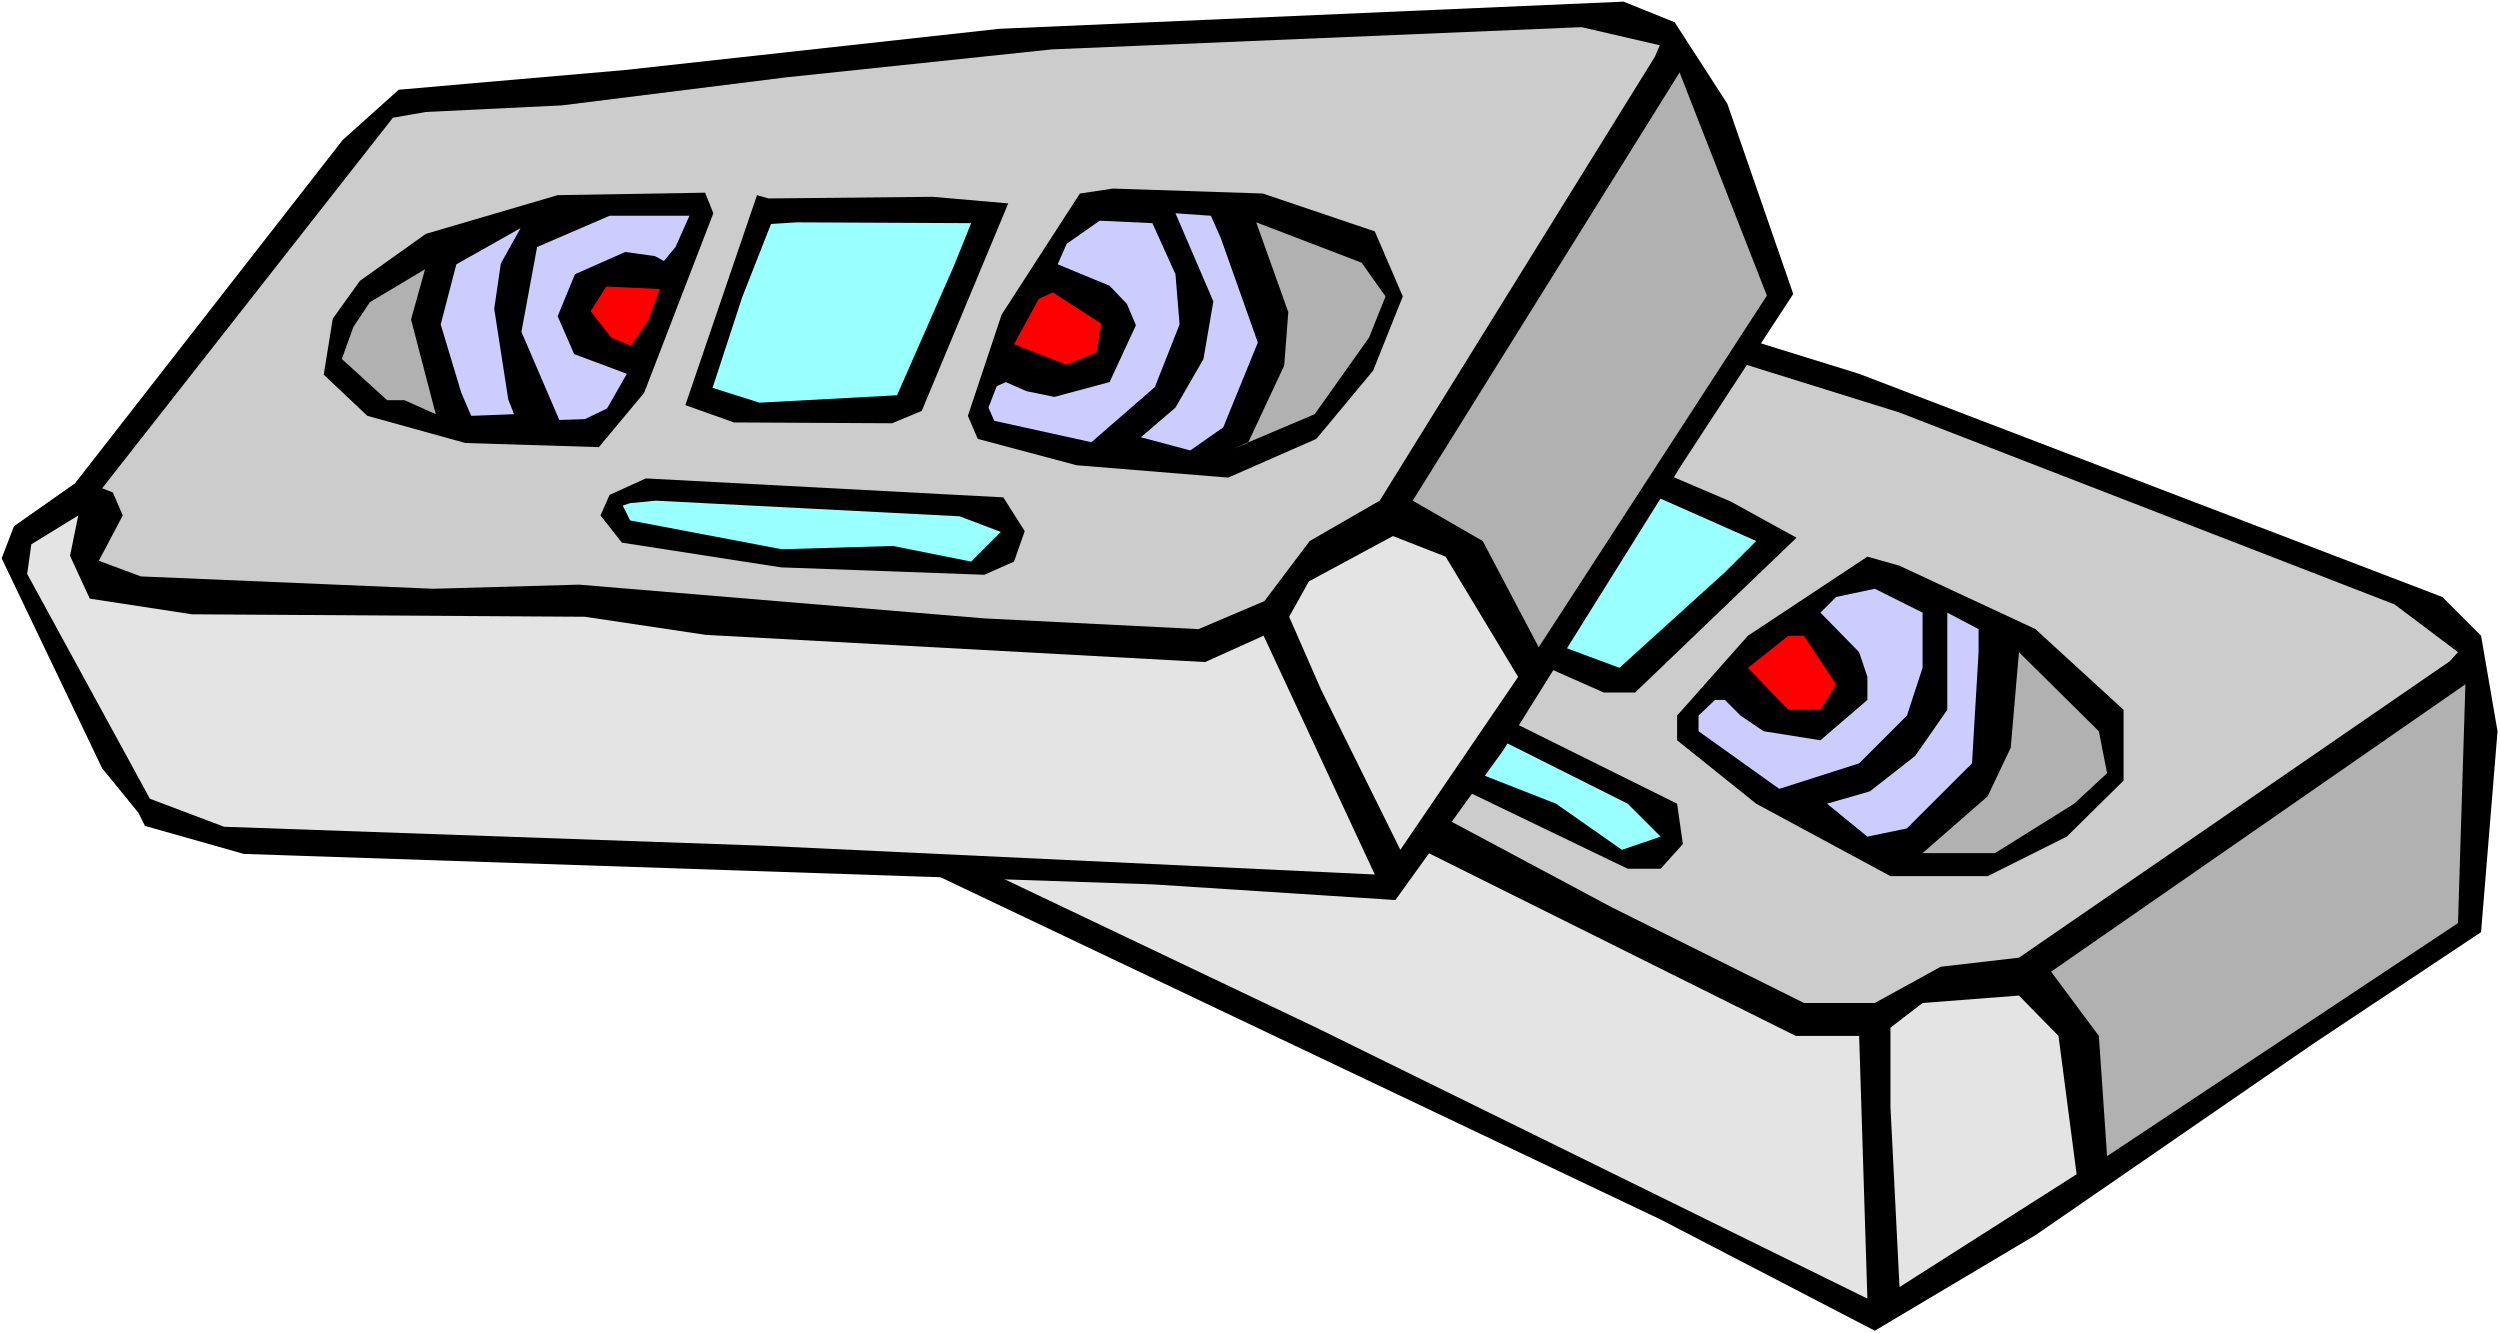 <?xml version="1.0" encoding="UTF-8" standalone="no"?>
<svg
   version="1.0"
   width="129.766mm"
   height="69.2mm"
   id="svg39"
   sodipodi:docname="Video Cassette 12.wmf"
   xmlns:inkscape="http://www.inkscape.org/namespaces/inkscape"
   xmlns:sodipodi="http://sodipodi.sourceforge.net/DTD/sodipodi-0.dtd"
   xmlns="http://www.w3.org/2000/svg"
   xmlns:svg="http://www.w3.org/2000/svg">
  <rect width="100%" height="100%" fill="#333333" stroke="none"/>
  <sodipodi:namedview
     id="namedview39"
     pagecolor="#ffffff"
     bordercolor="#000000"
     borderopacity="0.25"
     inkscape:showpageshadow="2"
     inkscape:pageopacity="0.0"
     inkscape:pagecheckerboard="0"
     inkscape:deskcolor="#d1d1d1"
     inkscape:document-units="mm" />
  <defs
     id="defs1">
    <pattern
       id="WMFhbasepattern"
       patternUnits="userSpaceOnUse"
       width="6"
       height="6"
       x="0"
       y="0" />
  </defs>
  <path
     style="fill:#ffffff;fill-opacity:1;fill-rule:evenodd;stroke:none"
     d="M 0,261.545 H 490.455 V 0 H 0 Z"
     id="path1" />
  <path
     style="fill:#000000;fill-opacity:1;fill-rule:evenodd;stroke:none"
     d="m 162.893,82.551 -14.382,3.231 -4.525,4.523 1.454,45.556 3.07,10.824 v 3.069 l 15.837,12.762 161.438,76.735 42.016,21.809 31.512,-18.739 54.621,-37.64 32.805,-21.809 3.232,-39.417 -3.232,-18.739 -7.595,-7.593 L 364.731,73.342 294.435,51.533 266.155,41.841 251.934,37.317 238.037,41.841 Z"
     id="path2" />
  <path
     style="fill:#cccccc;fill-opacity:1;fill-rule:evenodd;stroke:none"
     d="m 169.195,87.074 v 5.17 l -8.08,6.139 6.464,6.3 51.874,25.04 26.341,10.662 70.458,37.64 37.653,18.739 h 13.898 l 12.928,-7.108 15.352,-1.777 84.517,-58.157 1.616,-1.777 -12.443,-9.37 -97.121,-37.64 -50.258,-15.67 -42.339,-12.439 -24.725,-9.208 -6.464,-1.777 -81.285,43.941 z"
     id="path3" />
  <path
     style="fill:#000000;fill-opacity:1;fill-rule:evenodd;stroke:none"
     d="m 222.2,73.342 -6.141,9.208 4.686,11.147 15.675,12.439 23.594,10.985 12.282,-6.139 26.664,-26.978 v -4.523 l -26.664,-10.985 -26.502,-3.231 -15.675,3.231 z"
     id="path4" />
  <path
     style="fill:#ccccff;fill-opacity:1;fill-rule:evenodd;stroke:none"
     d="m 241.107,82.551 -1.616,14.055 v 5.008 l 7.918,3.069 v -3.069 l 4.525,-17.609 4.848,-7.593 6.141,-4.846 -14.059,1.777 z"
     id="path5" />
  <path
     style="fill:#b1b1b1;fill-opacity:1;fill-rule:evenodd;stroke:none"
     d="m 225.593,76.412 -4.848,4.523 4.848,11.308 2.909,1.454 4.848,4.685 3.07,-18.901 6.141,-7.916 -12.443,1.777 z"
     id="path6" />
  <path
     style="fill:#ccccff;fill-opacity:1;fill-rule:evenodd;stroke:none"
     d="m 255.328,90.305 v 18.901 l 4.686,1.777 h 4.363 l 6.626,-4.846 -8.08,-7.754 V 90.305 l 6.302,-6.3 h 10.827 l 5.01,3.069 1.454,1.777 3.07,-1.777 4.848,-4.523 -14.382,-6.139 H 264.377 Z"
     id="path7" />
  <path
     style="fill:#000000;fill-opacity:1;fill-rule:evenodd;stroke:none"
     d="m 286.516,123.422 28.118,12.439 h 6.141 l 31.674,-30.371 -12.928,-7.108 -29.573,-12.601 -1.616,-1.777 -29.411,32.471 z"
     id="path8" />
  <path
     style="fill:#ff0000;fill-opacity:1;fill-rule:evenodd;stroke:none"
     d="m 271.003,98.382 3.07,3.231 4.848,-3.231 4.525,-4.685 -9.373,-4.846 -4.848,3.392 z"
     id="path9" />
  <path
     style="fill:#e4e4e4;fill-opacity:1;fill-rule:evenodd;stroke:none"
     d="m 147.379,95.313 4.363,49.918 11.15,10.985 95.344,45.395 108.11,53.149 -1.616,-51.533 H 352.288 L 264.377,159.447 244.339,146.685 173.881,115.506 156.59,104.682 v -9.37 l 4.525,-6.462 -10.666,1.454 z"
     id="path10" />
  <path
     style="fill:#99ffff;fill-opacity:1;fill-rule:evenodd;stroke:none"
     d="m 286.516,114.052 -1.454,1.454 7.434,6.139 25.21,9.37 20.685,-18.739 6.141,-6.139 -31.35,-13.893 -4.848,-1.939 -10.827,11.308 z"
     id="path11" />
  <path
     style="fill:#000000;fill-opacity:1;fill-rule:evenodd;stroke:none"
     d="m 329.017,140.384 v 4.846 l 15.514,12.439 26.341,14.216 h 19.069 l 15.514,-7.754 11.15,-10.985 v -13.893 l -17.291,-15.832 -26.664,-12.439 -6.302,-1.777 -23.432,15.509 z"
     id="path12" />
  <path
     style="fill:#ccccff;fill-opacity:1;fill-rule:evenodd;stroke:none"
     d="m 357.136,120.191 7.595,7.754 1.616,4.846 v 4.523 l -9.211,7.916 -11.15,-1.777 -4.525,-3.069 -3.07,-3.069 h -1.939 l -3.232,3.069 v 3.069 l 15.837,11.308 15.675,-5.008 9.373,-9.37 3.07,-9.37 v -10.824 l -9.373,-4.685 -7.595,1.615 z"
     id="path13" />
  <path
     style="fill:#ccccff;fill-opacity:1;fill-rule:evenodd;stroke:none"
     d="m 375.72,148.3 -8.888,6.947 -8.403,2.423 7.918,6.462 7.757,-1.615 12.766,-12.762 1.293,-21.809 v -4.523 l -6.141,-3.231 v 19.063 z"
     id="path14" />
  <path
     style="fill:#ff0000;fill-opacity:1;fill-rule:evenodd;stroke:none"
     d="m 342.915,131.015 7.918,8.239 h 6.302 l 3.07,-5.008 -6.302,-9.531 h -3.07 z"
     id="path15" />
  <path
     style="fill:#000000;fill-opacity:1;fill-rule:evenodd;stroke:none"
     d="m 255.328,129.722 1.454,6.139 26.664,17.286 35.875,17.286 h 6.464 l 4.363,-4.846 -1.131,-7.916 -62.862,-31.179 h -7.918 z"
     id="path16" />
  <path
     style="fill:#b1b1b1;fill-opacity:1;fill-rule:evenodd;stroke:none"
     d="m 389.94,156.216 -12.766,11.147 h -3.07 17.291 l 15.514,-9.693 6.464,-5.977 -1.616,-8.239 -15.675,-15.508 -1.616,18.739 z"
     id="path17" />
  <path
     style="fill:#99ffff;fill-opacity:1;fill-rule:evenodd;stroke:none"
     d="m 260.014,132.792 25.048,16.962 20.2,7.916 12.928,9.047 7.595,-2.585 -6.464,-6.462 -53.166,-26.655 -4.848,-1.292 h -1.293 z"
     id="path18" />
  <path
     style="fill:#b1b1b1;fill-opacity:1;fill-rule:evenodd;stroke:none"
     d="m 411.756,203.226 1.616,23.586 68.842,-45.718 1.454,-46.849 -81.285,56.38 z"
     id="path19" />
  <path
     style="fill:#e4e4e4;fill-opacity:1;fill-rule:evenodd;stroke:none"
     d="m 370.872,201.611 v 15.509 l 1.778,35.379 34.744,-22.132 -3.555,-27.14 -7.757,-7.916 -18.907,1.454 z"
     id="path20" />
  <path
     style="fill:#000000;fill-opacity:1;fill-rule:evenodd;stroke:none"
     d="m 14.706,94.828 -11.958,8.4 -2.424,6.3 19.715,41.194 7.11,8.724 1.293,2.585 19.392,5.493 178.406,5.977 47.51,3.069 L 294.92,147.169 330.148,90.789 351.803,57.672 338.875,20.355 328.532,4.362 318.513,0.323 196.021,5.654 122.654,13.731 92.92,16.316 78.214,17.609 67.226,27.463 Z"
     id="path21" />
  <path
     style="fill:#cccccc;fill-opacity:1;fill-rule:evenodd;stroke:none"
     d="m 22.139,96.605 1.939,4.523 -4.686,8.885 8.242,3.069 57.368,2.423 28.603,-0.808 79.507,6.623 42.016,2.1 12.928,-5.493 8.888,-11.793 13.736,-7.916 53.974,-87.074 0.97,-2.262 -15.352,-3.554 -103.909,4.362 -52.197,5.493 -43.955,5.493 -26.664,1.292 -6.464,1.131 -57.045,72.696 z"
     id="path22" />
  <path
     style="fill:#000000;fill-opacity:1;fill-rule:evenodd;stroke:none"
     d="m 65.286,62.519 -1.778,10.985 8.565,8.077 19.23,5.331 26.179,0.808 8.888,-10.662 13.574,-35.217 -1.616,-4.039 -28.926,0.485 -25.856,7.593 -12.928,9.208 z"
     id="path23" />
  <path
     style="fill:#ccccff;fill-opacity:1;fill-rule:evenodd;stroke:none"
     d="m 86.456,63.65 4.04,13.408 1.939,4.523 8.403,-0.323 -1.131,-2.908 -2.747,-17.77 1.293,-8.885 3.878,-6.947 -12.605,7.108 z"
     id="path24" />
  <path
     style="fill:#b1b1b1;fill-opacity:1;fill-rule:evenodd;stroke:none"
     d="m 69.326,64.134 -2.262,6.3 8.888,8.077 h 3.394 l 6.141,2.746 -4.848,-18.578 2.747,-9.854 -10.827,6.462 z"
     id="path25" />
  <path
     style="fill:#ccccff;fill-opacity:1;fill-rule:evenodd;stroke:none"
     d="m 102.293,65.103 7.434,17.286 5.01,-0.162 4.363,-2.1 3.878,-6.785 -10.342,-3.877 -3.232,-7.431 3.394,-8.239 9.858,-4.362 5.818,0.808 1.778,0.969 2.262,-2.746 2.747,-6.139 h -15.675 l -14.221,6.139 z"
     id="path26" />
  <path
     style="fill:#000000;fill-opacity:1;fill-rule:evenodd;stroke:none"
     d="m 143.985,82.874 31.027,0.162 5.818,-2.423 16.968,-40.71 -14.867,-1.292 -32.158,0.323 -2.262,-0.646 -14.059,41.194 z"
     id="path27" />
  <path
     style="fill:#ff0000;fill-opacity:1;fill-rule:evenodd;stroke:none"
     d="m 119.907,66.234 3.878,1.615 3.394,-5.008 2.262,-6.139 -10.504,-0.485 -3.07,4.846 z"
     id="path28" />
  <path
     style="fill:#e4e4e4;fill-opacity:1;fill-rule:evenodd;stroke:none"
     d="m 5.333,112.598 24.078,44.102 14.544,5.493 105.686,3.716 120.069,5.654 -21.816,-46.849 -11.474,5.17 -97.929,-5.331 -23.755,-3.554 -77.083,-0.485 -20.038,-3.069 -3.878,-8.4 1.616,-7.916 -9.211,5.654 z"
     id="path29" />
  <path
     style="fill:#99ffff;fill-opacity:1;fill-rule:evenodd;stroke:none"
     d="m 140.43,74.15 -0.646,1.939 9.211,2.908 26.987,-1.454 11.15,-25.363 3.394,-8.4 -34.259,-0.162 -5.01,0.323 -5.656,14.378 z"
     id="path30" />
  <path
     style="fill:#000000;fill-opacity:1;fill-rule:evenodd;stroke:none"
     d="m 189.88,81.581 1.939,4.523 19.392,5.17 29.734,2.423 17.291,-7.593 11.15,-13.408 5.818,-14.539 -5.494,-12.762 -21.978,-7.431 -29.411,-0.969 -6.464,0.969 -15.352,23.747 z"
     id="path31" />
  <path
     style="fill:#ccccff;fill-opacity:1;fill-rule:evenodd;stroke:none"
     d="m 207.494,51.857 10.181,4.2 3.394,3.554 1.778,4.2 -5.171,11.147 -10.827,2.908 -5.494,-1.131 -4.04,-1.777 -1.778,0.808 -1.616,4.2 1.131,2.585 19.069,4.2 12.443,-10.824 4.848,-12.278 -0.808,-9.854 -4.525,-10.016 -10.342,-0.485 -6.464,4.523 z"
     id="path32" />
  <path
     style="fill:#ccccff;fill-opacity:1;fill-rule:evenodd;stroke:none"
     d="m 236.097,70.434 -5.494,9.531 -6.787,5.816 9.696,2.585 6.464,-4.523 6.787,-16.639 -7.272,-20.516 -1.939,-4.362 -6.949,-0.485 7.434,17.286 z"
     id="path33" />
  <path
     style="fill:#ff0000;fill-opacity:1;fill-rule:evenodd;stroke:none"
     d="m 198.929,67.527 10.342,4.039 5.818,-2.423 0.97,-5.654 -9.534,-6.139 -2.747,1.292 z"
     id="path34" />
  <path
     style="fill:#000000;fill-opacity:1;fill-rule:evenodd;stroke:none"
     d="m 117.806,101.128 4.202,5.331 31.189,4.846 39.915,1.454 5.818,-2.585 2.101,-5.977 -4.202,-6.623 -70.134,-3.716 -7.11,3.231 z"
     id="path35" />
  <path
     style="fill:#b1b1b1;fill-opacity:1;fill-rule:evenodd;stroke:none"
     d="m 251.934,71.727 -7.11,15.185 -2.909,1.131 15.998,-6.785 10.666,-15.024 3.232,-8.077 -4.686,-6.623 -20.685,-7.916 6.302,17.609 z"
     id="path36" />
  <path
     style="fill:#99ffff;fill-opacity:1;fill-rule:evenodd;stroke:none"
     d="m 123.624,102.098 29.734,5.654 21.816,-0.646 15.352,3.069 5.818,-5.816 -8.08,-3.069 -59.63,-3.069 -5.01,0.485 -1.454,0.485 z"
     id="path37" />
  <path
     style="fill:#b1b1b1;fill-opacity:1;fill-rule:evenodd;stroke:none"
     d="m 290.88,106.136 10.989,20.84 44.763,-68.981 -17.13,-43.779 -52.358,84.004 z"
     id="path38" />
  <path
     style="fill:#e4e4e4;fill-opacity:1;fill-rule:evenodd;stroke:none"
     d="m 252.904,120.999 6.302,14.378 15.514,31.34 23.109,-33.925 -14.221,-23.586 -10.342,-4.039 -16.483,8.885 z"
     id="path39" />
</svg>
